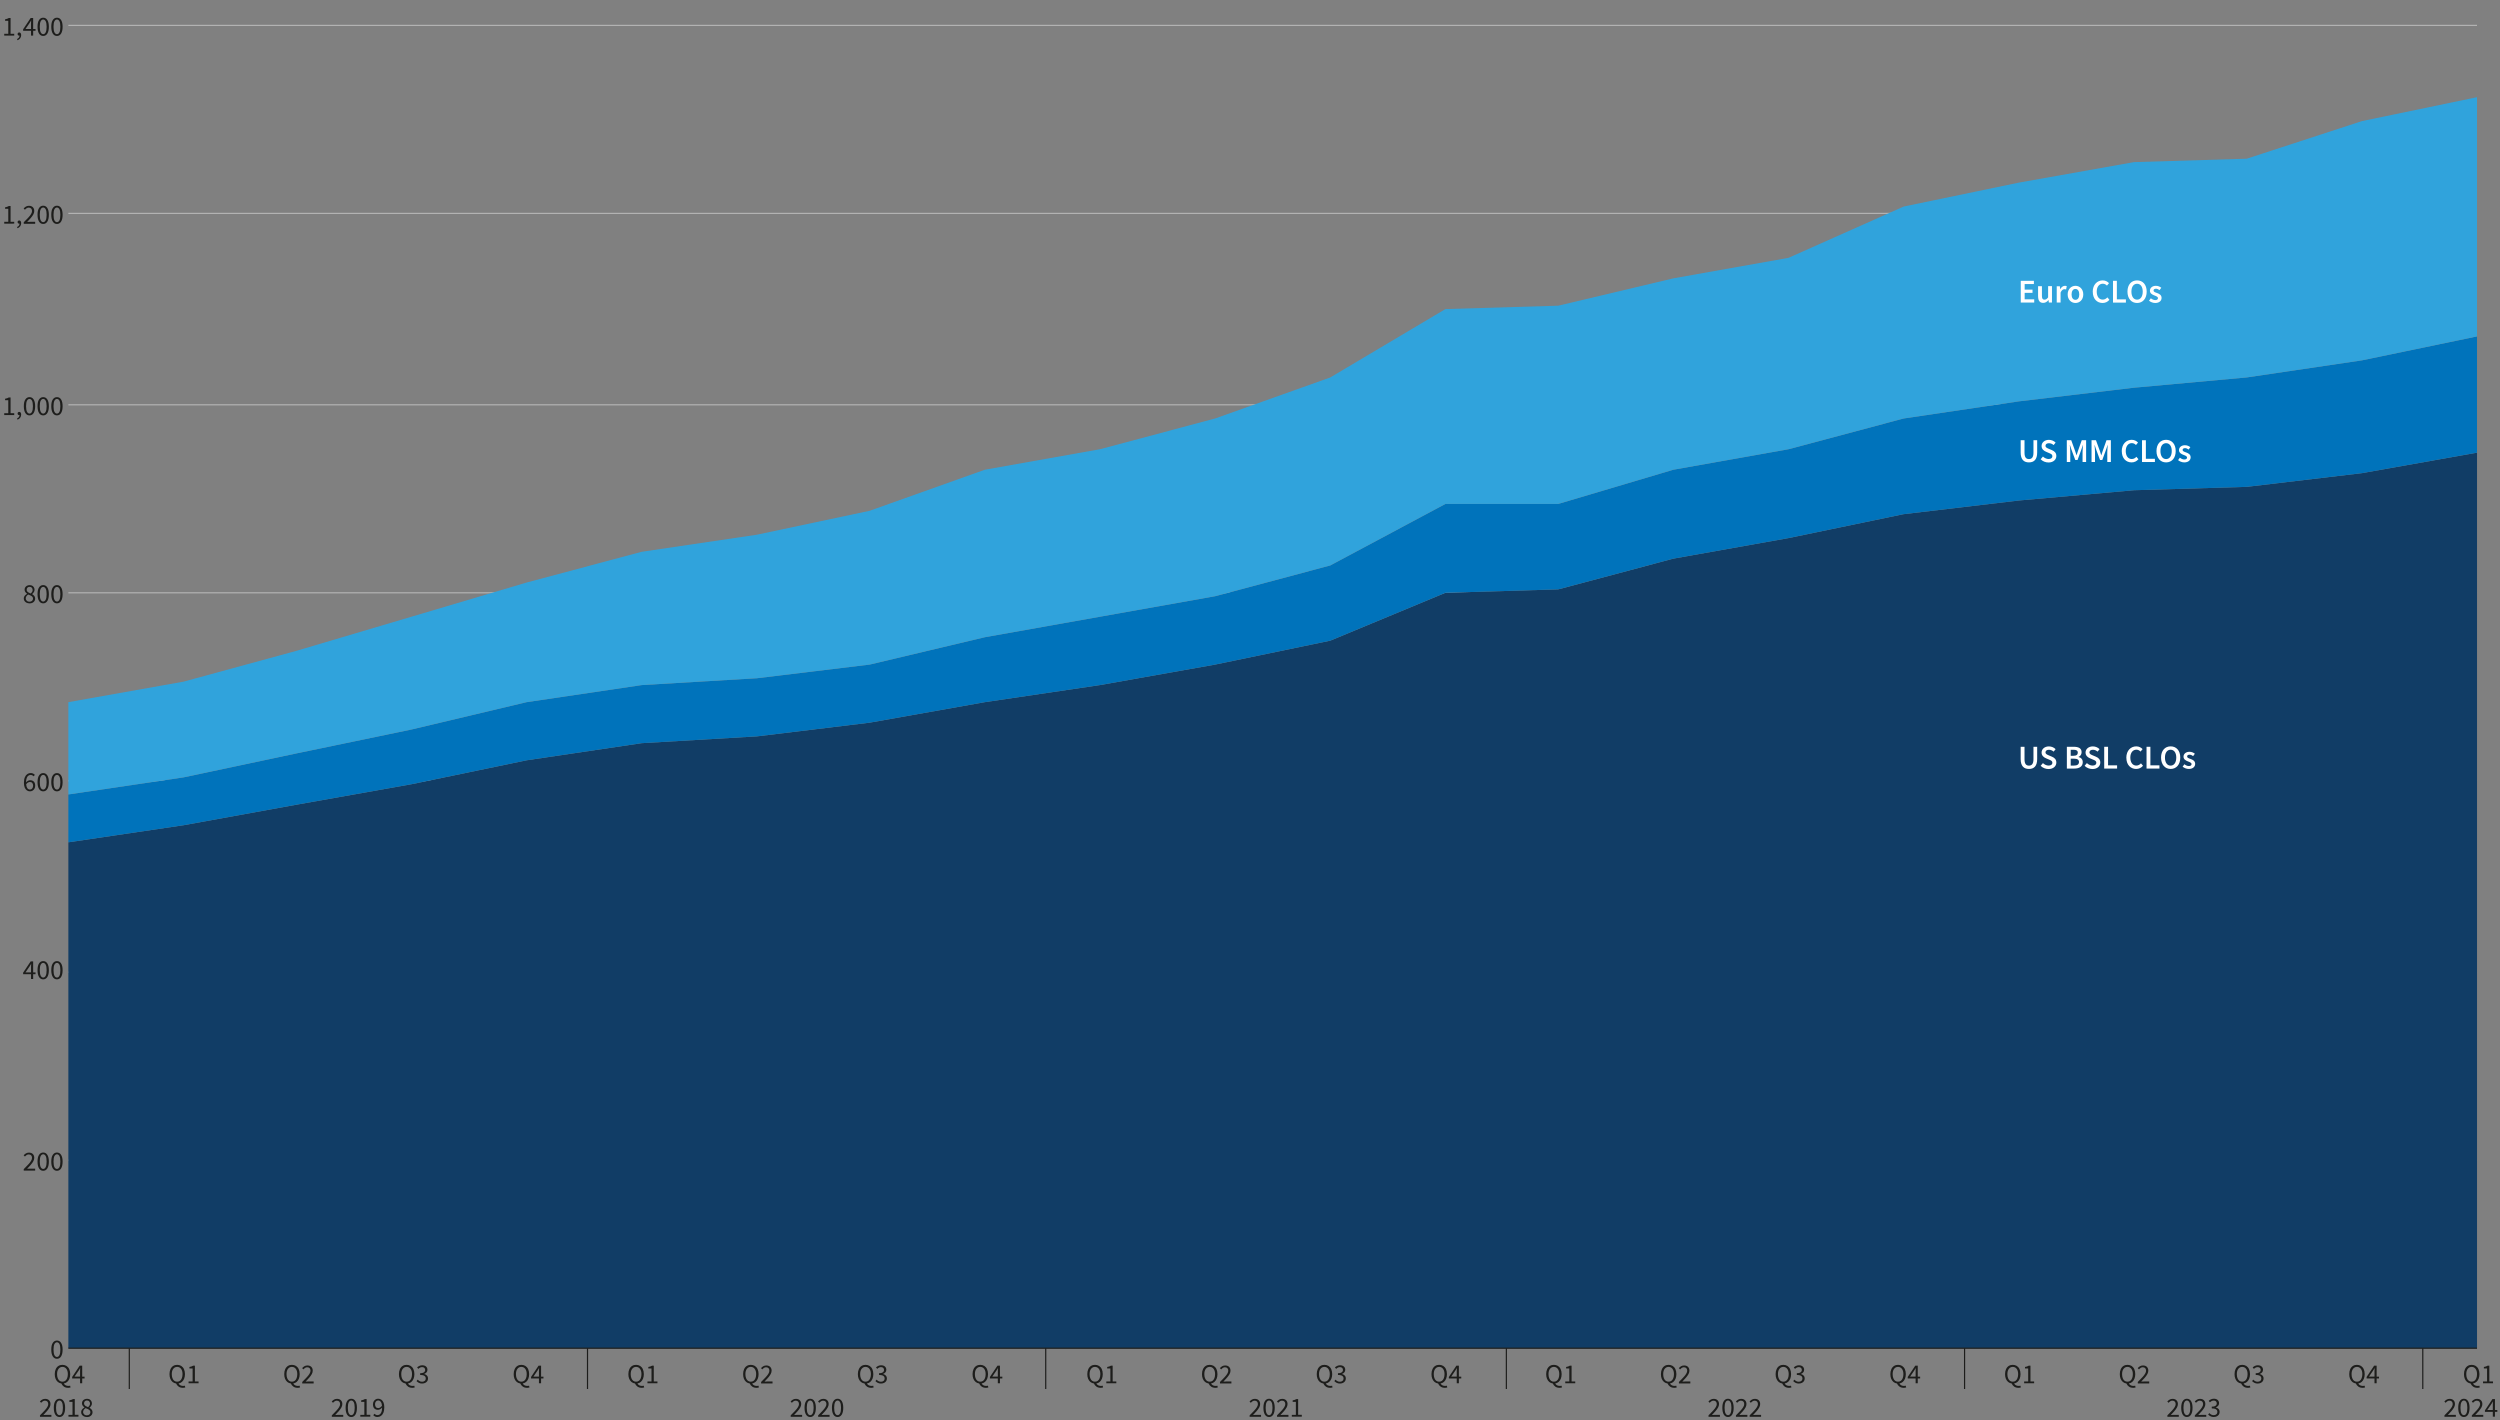 <?xml version="1.0" encoding="UTF-8"?>
<svg xmlns="http://www.w3.org/2000/svg" viewBox="0 0 525.52 298.56">
  <rect x="0" y="0" width="525.52" height="298.56" fill="#808080" stroke="none"/>
  <defs>
    <style>
      .cls-1 {
        fill: #30a3dc;
      }

      .cls-1, .cls-2, .cls-3, .cls-4, .cls-5 {
        stroke-width: 0px;
      }

      .cls-2 {
        fill: #113d66;
      }

      .cls-6 {
        stroke: #b2b2b2;
      }

      .cls-6, .cls-7 {
        fill: none;
        stroke-linejoin: round;
        stroke-width: .25px;
      }

      .cls-3 {
        fill: #0073bb;
      }

      .cls-4 {
        fill: #1d1d1b;
      }

      .cls-7 {
        stroke: #1d1d1b;
      }

      .cls-5 {
        fill: #fff;
      }
    </style>
  </defs>
  <g id="JS">
    <path class="cls-6" d="M14.37,5.34h506.32M14.37,44.86h506.32M14.37,85.09h506.32M14.37,124.61h506.32M14.37,164.13h506.32M14.37,204.36h506.32M14.37,243.88h506.32"/>
    <polygon class="cls-2" points="14.37 177.06 38.58 173.47 62.28 169.16 86.49 164.85 110.7 159.82 134.9 156.22 159.11 154.79 182.81 151.91 207.02 147.6 231.22 144.01 255.43 139.7 279.64 134.67 303.84 124.61 327.55 123.89 351.75 117.43 375.96 113.11 400.16 108.08 424.37 105.21 448.58 103.05 472.28 102.34 496.49 99.46 520.69 95.15 520.69 283.4 496.49 283.4 472.28 283.4 448.58 283.4 424.37 283.4 400.16 283.4 375.96 283.4 351.75 283.4 327.55 283.4 303.84 283.4 279.64 283.4 255.43 283.4 231.22 283.4 207.02 283.4 182.81 283.4 159.11 283.4 134.9 283.4 110.7 283.4 86.49 283.4 62.28 283.4 38.58 283.4 14.37 283.4 14.37 177.06"/>
    <polygon class="cls-3" points="14.37 167 38.58 163.41 62.28 158.38 86.49 153.35 110.7 147.6 134.9 144.01 159.11 142.57 182.81 139.7 207.02 133.95 231.22 129.64 255.43 125.33 279.64 118.86 303.84 105.93 327.55 105.93 351.75 98.74 375.96 94.43 400.16 87.97 424.37 84.37 448.58 81.5 472.28 79.34 496.49 75.75 520.69 70.72 520.69 95.15 496.49 99.46 472.28 102.34 448.58 103.05 424.37 105.21 400.16 108.08 375.96 113.11 351.75 117.43 327.55 123.89 303.84 124.61 279.64 134.67 255.43 139.7 231.22 144.01 207.02 147.6 182.81 151.91 159.11 154.79 134.9 156.22 110.7 159.82 86.49 164.85 62.28 169.16 38.58 173.47 14.37 177.06 14.37 167"/>
    <polygon class="cls-1" points="14.37 147.6 38.58 143.29 62.28 136.82 86.49 129.64 110.7 122.45 134.9 115.99 159.11 112.4 182.81 107.37 207.02 98.74 231.22 94.43 255.43 87.97 279.64 79.34 303.84 64.97 327.55 64.26 351.75 58.51 375.96 54.2 400.16 43.42 424.37 38.39 448.58 34.08 472.28 33.36 496.49 25.46 520.69 20.43 520.69 70.72 496.49 75.75 472.28 79.34 448.58 81.5 424.37 84.37 400.16 87.97 375.96 94.43 351.75 98.74 327.55 105.93 303.84 105.93 279.64 118.86 255.43 125.33 231.22 129.64 207.02 133.95 182.81 139.7 159.11 142.57 134.9 144.01 110.7 147.6 86.49 153.35 62.28 158.38 38.58 163.41 14.37 167 14.37 147.6"/>
    <path class="cls-7" d="M509.29,283.4v8.58M412.97,283.4v8.58M316.65,283.4v8.58M219.82,283.4v8.58M123.5,283.4v8.58M27.18,283.4v8.58"/>
    <path class="cls-4" d="M11.97,285.63c-.37,0-.66-.17-.87-.5-.21-.33-.32-.81-.32-1.43s.1-1.1.32-1.42c.21-.32.5-.49.87-.49s.66.16.87.49c.21.33.32.8.32,1.42s-.11,1.09-.32,1.43c-.21.33-.5.5-.87.5ZM11.97,285.24c.22,0,.39-.12.52-.37.13-.25.2-.64.2-1.18s-.07-.93-.2-1.17c-.13-.24-.31-.36-.52-.36s-.39.12-.52.36c-.13.24-.2.63-.2,1.17s.07.93.2,1.18c.13.25.31.37.52.37Z"/>
    <g>
      <path class="cls-4" d="M4.99,246.04v-.28c.37-.37.69-.7.95-.98.26-.28.46-.53.59-.76.14-.23.2-.44.2-.63,0-.21-.06-.39-.17-.52-.12-.13-.29-.2-.53-.2-.15,0-.3.04-.43.13s-.25.19-.36.32l-.27-.27c.15-.17.32-.31.5-.41s.38-.15.62-.15c.34,0,.61.1.81.3.2.2.3.46.3.79,0,.23-.06.47-.19.71-.13.24-.31.49-.53.75s-.49.54-.78.85c.1,0,.2-.02.31-.02s.21-.01.31-.01h1.07v.41h-2.39Z"/>
      <path class="cls-4" d="M9.08,246.11c-.37,0-.66-.17-.87-.5-.21-.33-.32-.81-.32-1.43s.1-1.1.32-1.42c.21-.32.5-.49.87-.49s.66.16.87.49c.21.33.32.8.32,1.42s-.11,1.09-.32,1.43c-.21.33-.5.5-.87.5ZM9.08,245.72c.22,0,.39-.12.52-.37.13-.25.2-.64.2-1.18s-.07-.93-.2-1.17c-.13-.24-.31-.36-.52-.36s-.39.12-.52.36c-.13.24-.2.63-.2,1.17s.07.93.2,1.18c.13.25.31.37.52.37Z"/>
      <path class="cls-4" d="M11.97,246.11c-.37,0-.66-.17-.87-.5-.21-.33-.32-.81-.32-1.43s.1-1.1.32-1.42c.21-.32.5-.49.87-.49s.66.16.87.49c.21.33.32.8.32,1.42s-.11,1.09-.32,1.43c-.21.33-.5.5-.87.5ZM11.97,245.72c.22,0,.39-.12.52-.37.13-.25.2-.64.2-1.18s-.07-.93-.2-1.17c-.13-.24-.31-.36-.52-.36s-.39.12-.52.36c-.13.24-.2.63-.2,1.17s.07.93.2,1.18c.13.25.31.37.52.37Z"/>
    </g>
    <g>
      <path class="cls-4" d="M6.52,205.8v-1.02h-1.66v-.31l1.58-2.37h.53v2.3h.5v.38h-.5v1.02h-.45ZM5.36,204.4h1.16v-1.07c0-.1,0-.22.01-.36,0-.14.01-.26.02-.35h-.02c-.05.09-.09.18-.15.26s-.1.17-.16.26l-.86,1.26Z"/>
      <path class="cls-4" d="M9.08,205.87c-.37,0-.66-.17-.87-.5-.21-.33-.32-.81-.32-1.43s.1-1.1.32-1.42c.21-.32.5-.49.87-.49s.66.16.87.49c.21.33.32.8.32,1.42s-.11,1.09-.32,1.43c-.21.33-.5.5-.87.5ZM9.08,205.49c.22,0,.39-.12.52-.37.13-.25.2-.64.2-1.18s-.07-.93-.2-1.17c-.13-.24-.31-.36-.52-.36s-.39.12-.52.36c-.13.24-.2.63-.2,1.17s.07.93.2,1.18c.13.25.31.37.52.37Z"/>
      <path class="cls-4" d="M11.97,205.87c-.37,0-.66-.17-.87-.5-.21-.33-.32-.81-.32-1.43s.1-1.1.32-1.42c.21-.32.5-.49.87-.49s.66.16.87.49c.21.33.32.8.32,1.42s-.11,1.09-.32,1.43c-.21.33-.5.5-.87.5ZM11.97,205.49c.22,0,.39-.12.52-.37.13-.25.2-.64.2-1.18s-.07-.93-.2-1.17c-.13-.24-.31-.36-.52-.36s-.39.12-.52.36c-.13.24-.2.63-.2,1.17s.07.93.2,1.18c.13.25.31.37.52.37Z"/>
    </g>
    <g>
      <path class="cls-4" d="M6.31,166.35c-.24,0-.46-.07-.65-.2-.19-.13-.35-.33-.46-.59-.11-.27-.17-.59-.17-.99,0-.5.07-.89.2-1.2.13-.3.31-.52.52-.66.21-.14.44-.21.69-.21.2,0,.37.04.52.11.15.08.27.17.37.28l-.27.3c-.07-.09-.16-.16-.27-.21-.11-.05-.22-.08-.34-.08-.17,0-.33.05-.48.15s-.26.26-.35.49c-.09.23-.14.54-.15.93.12-.14.25-.26.41-.34.15-.08.31-.12.46-.12.32,0,.58.1.77.29s.29.48.29.86c0,.24-.05.44-.15.62-.1.18-.23.32-.4.42-.16.1-.35.15-.55.15ZM6.27,164.38c-.12,0-.25.04-.39.12s-.27.2-.38.37c.03.36.12.63.25.82s.32.28.56.28c.18,0,.33-.07.46-.22.12-.15.19-.35.19-.59s-.06-.43-.17-.57c-.11-.14-.29-.21-.51-.21Z"/>
      <path class="cls-4" d="M9.08,166.35c-.37,0-.66-.17-.87-.5-.21-.33-.32-.81-.32-1.43s.1-1.1.32-1.42c.21-.32.5-.49.87-.49s.66.16.87.49c.21.33.32.8.32,1.42s-.11,1.09-.32,1.43c-.21.33-.5.5-.87.5ZM9.08,165.97c.22,0,.39-.12.52-.37.13-.25.2-.64.2-1.18s-.07-.93-.2-1.17c-.13-.24-.31-.36-.52-.36s-.39.12-.52.36c-.13.24-.2.63-.2,1.17s.07.93.2,1.18c.13.25.31.37.52.37Z"/>
      <path class="cls-4" d="M11.97,166.35c-.37,0-.66-.17-.87-.5-.21-.33-.32-.81-.32-1.43s.1-1.1.32-1.42c.21-.32.5-.49.87-.49s.66.16.87.49c.21.33.32.8.32,1.42s-.11,1.09-.32,1.43c-.21.33-.5.5-.87.5ZM11.97,165.97c.22,0,.39-.12.52-.37.13-.25.2-.64.2-1.18s-.07-.93-.2-1.17c-.13-.24-.31-.36-.52-.36s-.39.12-.52.36c-.13.24-.2.63-.2,1.17s.07.93.2,1.18c.13.25.31.37.52.37Z"/>
    </g>
    <g>
      <path class="cls-4" d="M6.21,126.83c-.23,0-.44-.04-.62-.13-.18-.09-.33-.21-.43-.36-.11-.15-.16-.33-.16-.52,0-.16.03-.31.1-.43.07-.12.15-.24.26-.33.11-.09.22-.17.33-.24v-.02c-.14-.1-.25-.21-.36-.35-.1-.14-.16-.3-.16-.5s.05-.36.14-.5c.09-.14.22-.25.38-.33.16-.08.34-.12.53-.12.32,0,.58.09.76.28s.28.42.28.71c0,.13-.03.25-.08.36-.05.11-.12.22-.2.31-.08.09-.15.17-.23.22v.02c.11.06.22.13.31.22s.18.19.24.3c.06.12.09.26.09.43,0,.18-.05.35-.15.5-.1.15-.24.27-.42.36-.18.09-.39.13-.63.13ZM6.22,126.48c.22,0,.39-.06.52-.18.13-.12.2-.28.2-.47,0-.16-.05-.29-.14-.39s-.22-.19-.37-.26c-.15-.07-.32-.15-.5-.21-.15.1-.27.21-.37.35-.1.14-.15.29-.15.46,0,.21.08.37.23.51s.34.2.57.2ZM6.47,124.75c.12-.11.22-.23.29-.35s.1-.25.1-.39c0-.18-.06-.34-.17-.46-.11-.13-.27-.19-.48-.19-.17,0-.31.05-.43.16-.11.11-.17.25-.17.44,0,.15.04.27.12.37.08.1.18.18.32.25s.27.13.42.19Z"/>
      <path class="cls-4" d="M9.08,126.83c-.37,0-.66-.17-.87-.5-.21-.33-.32-.81-.32-1.43s.1-1.1.32-1.42c.21-.32.5-.49.87-.49s.66.16.87.49c.21.33.32.8.32,1.42s-.11,1.09-.32,1.43c-.21.33-.5.5-.87.5ZM9.08,126.45c.22,0,.39-.12.52-.37.13-.25.2-.64.2-1.18s-.07-.93-.2-1.17c-.13-.24-.31-.36-.52-.36s-.39.12-.52.36c-.13.24-.2.63-.2,1.17s.07.93.2,1.18c.13.25.31.37.52.37Z"/>
      <path class="cls-4" d="M11.97,126.83c-.37,0-.66-.17-.87-.5-.21-.33-.32-.81-.32-1.43s.1-1.1.32-1.42c.21-.32.5-.49.87-.49s.66.16.87.49c.21.33.32.8.32,1.42s-.11,1.09-.32,1.43c-.21.33-.5.5-.87.5ZM11.97,126.45c.22,0,.39-.12.52-.37.13-.25.2-.64.2-1.18s-.07-.93-.2-1.17c-.13-.24-.31-.36-.52-.36s-.39.12-.52.36c-.13.24-.2.63-.2,1.17s.07.93.2,1.18c.13.25.31.37.52.37Z"/>
    </g>
    <g>
      <path class="cls-4" d="M.89,87.25v-.39h.85v-2.73h-.67v-.31c.17-.03.32-.07.44-.11.13-.04.24-.1.34-.16h.37v3.31h.77v.39H.89Z"/>
      <path class="cls-4" d="M3.7,88.24l-.12-.28c.17-.07.3-.17.39-.29.09-.12.14-.26.13-.42,0,0-.02,0-.03,0h-.03c-.09,0-.17-.03-.24-.08-.07-.06-.1-.14-.1-.25s.03-.19.1-.25c.07-.06.15-.09.25-.09.12,0,.22.05.29.15.07.1.11.24.11.41,0,.25-.07.46-.2.65s-.32.33-.56.43Z"/>
      <path class="cls-4" d="M6.2,87.32c-.37,0-.66-.17-.87-.5-.21-.33-.32-.81-.32-1.43s.1-1.1.32-1.42c.21-.32.5-.49.87-.49s.66.16.87.49c.21.33.32.8.32,1.42s-.11,1.09-.32,1.43c-.21.33-.5.5-.87.5ZM6.2,86.94c.22,0,.39-.12.52-.37.13-.25.2-.64.2-1.18s-.07-.93-.2-1.17c-.13-.24-.31-.36-.52-.36s-.39.12-.52.36c-.13.24-.2.63-.2,1.17s.07.93.2,1.18c.13.25.31.37.52.37Z"/>
      <path class="cls-4" d="M9.08,87.32c-.37,0-.66-.17-.87-.5-.21-.33-.32-.81-.32-1.43s.1-1.1.32-1.42c.21-.32.5-.49.87-.49s.66.16.87.49c.21.33.32.8.32,1.42s-.11,1.09-.32,1.43c-.21.33-.5.5-.87.5ZM9.08,86.94c.22,0,.39-.12.52-.37.13-.25.2-.64.2-1.18s-.07-.93-.2-1.17c-.13-.24-.31-.36-.52-.36s-.39.12-.52.36c-.13.24-.2.63-.2,1.17s.07.93.2,1.18c.13.25.31.37.52.37Z"/>
      <path class="cls-4" d="M11.97,87.32c-.37,0-.66-.17-.87-.5-.21-.33-.32-.81-.32-1.43s.1-1.1.32-1.42c.21-.32.5-.49.87-.49s.66.16.87.49c.21.33.32.8.32,1.42s-.11,1.09-.32,1.43c-.21.33-.5.5-.87.5ZM11.97,86.94c.22,0,.39-.12.52-.37.13-.25.2-.64.2-1.18s-.07-.93-.2-1.17c-.13-.24-.31-.36-.52-.36s-.39.12-.52.36c-.13.24-.2.63-.2,1.17s.07.93.2,1.18c.13.25.31.37.52.37Z"/>
    </g>
    <g>
      <path class="cls-4" d="M.89,47.01v-.39h.85v-2.73h-.67v-.31c.17-.03.32-.07.44-.11.13-.04.24-.1.34-.16h.37v3.31h.77v.39H.89Z"/>
      <path class="cls-4" d="M3.7,48l-.12-.28c.17-.07.3-.17.39-.29.09-.12.14-.26.13-.42,0,0-.02,0-.03,0h-.03c-.09,0-.17-.03-.24-.08-.07-.06-.1-.14-.1-.25s.03-.19.1-.25c.07-.06.15-.09.25-.09.12,0,.22.05.29.15.07.1.11.24.11.41,0,.25-.07.46-.2.65s-.32.33-.56.43Z"/>
      <path class="cls-4" d="M4.99,47.01v-.28c.37-.37.69-.7.95-.98.26-.28.46-.53.59-.76.14-.23.2-.44.2-.63,0-.21-.06-.39-.17-.52-.12-.13-.29-.2-.53-.2-.15,0-.3.04-.43.13s-.25.19-.36.32l-.27-.27c.15-.17.32-.31.5-.41s.38-.15.62-.15c.34,0,.61.1.81.3.2.2.3.46.3.79,0,.23-.06.47-.19.71-.13.24-.31.49-.53.75s-.49.54-.78.85c.1,0,.2-.02.31-.02s.21-.01.31-.01h1.07v.41h-2.39Z"/>
      <path class="cls-4" d="M9.08,47.08c-.37,0-.66-.17-.87-.5-.21-.33-.32-.81-.32-1.43s.1-1.1.32-1.42c.21-.32.5-.49.87-.49s.66.16.87.49c.21.33.32.8.32,1.42s-.11,1.09-.32,1.43c-.21.33-.5.5-.87.5ZM9.08,46.7c.22,0,.39-.12.52-.37.13-.25.2-.64.2-1.18s-.07-.93-.2-1.17c-.13-.24-.31-.36-.52-.36s-.39.12-.52.36c-.13.24-.2.63-.2,1.17s.07.93.2,1.18c.13.25.31.37.52.37Z"/>
      <path class="cls-4" d="M11.97,47.08c-.37,0-.66-.17-.87-.5-.21-.33-.32-.81-.32-1.43s.1-1.1.32-1.42c.21-.32.5-.49.87-.49s.66.16.87.49c.21.33.32.8.32,1.42s-.11,1.09-.32,1.43c-.21.33-.5.5-.87.5ZM11.97,46.7c.22,0,.39-.12.52-.37.13-.25.2-.64.2-1.18s-.07-.93-.2-1.17c-.13-.24-.31-.36-.52-.36s-.39.12-.52.36c-.13.24-.2.63-.2,1.17s.07.93.2,1.18c.13.25.31.37.52.37Z"/>
    </g>
    <g>
      <path class="cls-4" d="M.89,7.49v-.39h.85v-2.73h-.67v-.31c.17-.03.32-.07.44-.11.13-.04.24-.1.34-.16h.37v3.31h.77v.39H.89Z"/>
      <path class="cls-4" d="M3.7,8.48l-.12-.28c.17-.07.3-.17.39-.29.09-.12.14-.26.13-.42,0,0-.02,0-.03,0h-.03c-.09,0-.17-.03-.24-.08-.07-.06-.1-.14-.1-.25s.03-.19.1-.25c.07-.06.15-.09.25-.09.12,0,.22.05.29.15.07.1.11.24.11.41,0,.25-.07.46-.2.65s-.32.33-.56.43Z"/>
      <path class="cls-4" d="M6.52,7.49v-1.02h-1.66v-.31l1.58-2.37h.53v2.3h.5v.38h-.5v1.02h-.45ZM5.36,6.09h1.16v-1.07c0-.1,0-.22.01-.36,0-.14.01-.26.02-.35h-.02c-.05.09-.09.18-.15.26s-.1.17-.16.26l-.86,1.26Z"/>
      <path class="cls-4" d="M9.08,7.56c-.37,0-.66-.17-.87-.5-.21-.33-.32-.81-.32-1.43s.1-1.1.32-1.42c.21-.32.5-.49.87-.49s.66.16.87.49c.21.33.32.8.32,1.42s-.11,1.09-.32,1.43c-.21.33-.5.5-.87.5ZM9.08,7.18c.22,0,.39-.12.52-.37.13-.25.2-.64.2-1.18s-.07-.93-.2-1.17c-.13-.24-.31-.36-.52-.36s-.39.12-.52.36c-.13.24-.2.63-.2,1.17s.07.93.2,1.18c.13.25.31.37.52.37Z"/>
      <path class="cls-4" d="M11.97,7.56c-.37,0-.66-.17-.87-.5-.21-.33-.32-.81-.32-1.43s.1-1.1.32-1.42c.21-.32.5-.49.87-.49s.66.16.87.49c.21.33.32.8.32,1.42s-.11,1.09-.32,1.43c-.21.33-.5.5-.87.5ZM11.97,7.18c.22,0,.39-.12.52-.37.13-.25.2-.64.2-1.18s-.07-.93-.2-1.17c-.13-.24-.31-.36-.52-.36s-.39.12-.52.36c-.13.24-.2.63-.2,1.17s.07.93.2,1.18c.13.25.31.37.52.37Z"/>
    </g>
    <line class="cls-7" x1="14.37" y1="283.4" x2="520.69" y2="283.4"/>
  </g>
  <g id="guides">
    <g>
      <path class="cls-4" d="M14.3,291.73c-.35,0-.65-.09-.88-.26-.24-.17-.41-.39-.52-.65-.27-.04-.52-.14-.73-.31-.21-.17-.37-.4-.49-.68s-.17-.61-.17-.98c0-.41.07-.75.21-1.05s.33-.52.57-.67c.25-.16.53-.23.84-.23s.6.08.85.23c.24.16.44.38.57.67s.21.64.21,1.05c0,.36-.06.68-.17.96s-.27.5-.47.68c-.2.17-.44.28-.71.33.09.17.22.29.38.38.16.08.35.13.55.13.08,0,.16,0,.23-.01.07,0,.12-.02.17-.04l.09.37c-.06.02-.14.04-.23.06-.1.02-.2.03-.31.03ZM13.14,290.44c.23,0,.43-.06.59-.19.17-.13.3-.31.39-.55.09-.24.14-.52.14-.84,0-.47-.1-.84-.31-1.12-.2-.27-.48-.41-.82-.41s-.61.14-.82.41c-.21.27-.31.65-.31,1.12,0,.33.05.61.14.84.09.24.22.42.39.55.17.13.37.19.59.19Z"/>
      <path class="cls-4" d="M16.83,290.78v-1.02h-1.66v-.31l1.58-2.37h.53v2.3h.5v.38h-.5v1.02h-.45ZM15.67,289.37h1.16v-1.07c0-.1,0-.22.01-.36,0-.14.01-.26.02-.35h-.02c-.05.09-.09.18-.15.26s-.1.17-.16.26l-.86,1.26Z"/>
    </g>
    <g>
      <path class="cls-4" d="M38.42,291.73c-.35,0-.65-.09-.88-.26-.24-.17-.41-.39-.52-.65-.27-.04-.52-.14-.73-.31-.21-.17-.37-.4-.49-.68s-.17-.61-.17-.98c0-.41.07-.75.21-1.05s.33-.52.57-.67c.25-.16.53-.23.84-.23s.6.08.85.23c.24.16.44.38.57.67s.21.64.21,1.05c0,.36-.06.68-.17.96s-.27.5-.47.68c-.2.17-.44.28-.71.33.09.17.22.29.38.38.16.08.35.13.55.13.08,0,.16,0,.23-.01.07,0,.12-.02.17-.04l.09.37c-.06.02-.14.04-.23.06-.1.02-.2.03-.31.03ZM37.25,290.44c.23,0,.43-.06.59-.19.17-.13.3-.31.39-.55.09-.24.14-.52.14-.84,0-.47-.1-.84-.31-1.12-.2-.27-.48-.41-.82-.41s-.61.14-.82.41c-.21.27-.31.65-.31,1.12,0,.33.05.61.14.84.09.24.22.42.39.55.17.13.37.19.59.19Z"/>
      <path class="cls-4" d="M39.64,290.78v-.39h.85v-2.73h-.67v-.31c.17-.03.32-.07.44-.11.13-.04.24-.1.34-.16h.37v3.31h.77v.39h-2.09Z"/>
    </g>
    <g>
      <path class="cls-4" d="M62.54,291.73c-.35,0-.65-.09-.88-.26-.24-.17-.41-.39-.52-.65-.27-.04-.52-.14-.73-.31-.21-.17-.37-.4-.49-.68s-.17-.61-.17-.98c0-.41.07-.75.21-1.05s.33-.52.57-.67c.25-.16.53-.23.84-.23s.6.08.85.23c.24.16.44.38.57.67s.21.64.21,1.05c0,.36-.06.68-.17.96s-.27.5-.47.68c-.2.17-.44.28-.71.33.09.17.22.29.38.38.16.08.35.13.55.13.08,0,.16,0,.23-.01.07,0,.12-.02.17-.04l.09.37c-.06.02-.14.04-.23.06-.1.02-.2.03-.31.03ZM61.37,290.44c.23,0,.43-.06.59-.19.17-.13.3-.31.39-.55.09-.24.14-.52.14-.84,0-.47-.1-.84-.31-1.12-.2-.27-.48-.41-.82-.41s-.61.14-.82.41c-.21.27-.31.65-.31,1.12,0,.33.05.61.14.84.09.24.22.42.39.55.17.13.37.19.59.19Z"/>
      <path class="cls-4" d="M63.53,290.78v-.28c.37-.37.69-.7.95-.98.26-.28.46-.53.59-.76.14-.23.2-.44.2-.63,0-.21-.06-.39-.17-.52-.12-.13-.29-.2-.53-.2-.15,0-.3.04-.43.13s-.25.19-.36.32l-.27-.27c.15-.17.32-.31.5-.41s.38-.15.62-.15c.34,0,.61.1.81.3.2.2.3.46.3.79,0,.23-.06.47-.19.71-.13.24-.31.49-.53.75s-.49.54-.78.85c.1,0,.2-.02.31-.02s.21-.01.31-.01h1.07v.41h-2.39Z"/>
    </g>
    <g>
      <path class="cls-4" d="M86.65,291.73c-.35,0-.65-.09-.88-.26-.24-.17-.41-.39-.52-.65-.27-.04-.52-.14-.73-.31-.21-.17-.37-.4-.49-.68s-.17-.61-.17-.98c0-.41.07-.75.21-1.05s.33-.52.57-.67c.25-.16.53-.23.84-.23s.6.08.85.23c.24.16.44.38.57.67s.21.64.21,1.05c0,.36-.06.68-.17.96s-.27.5-.47.68c-.2.17-.44.28-.71.33.09.17.22.29.38.38.16.08.35.13.55.13.08,0,.16,0,.23-.01.07,0,.12-.02.17-.04l.09.37c-.06.02-.14.04-.23.06-.1.02-.2.03-.31.03ZM85.49,290.44c.23,0,.43-.06.59-.19.17-.13.3-.31.39-.55.09-.24.14-.52.14-.84,0-.47-.1-.84-.31-1.12-.2-.27-.48-.41-.82-.41s-.61.14-.82.41c-.21.27-.31.65-.31,1.12,0,.33.05.61.14.84.09.24.22.42.39.55.17.13.37.19.59.19Z"/>
      <path class="cls-4" d="M88.78,290.84c-.29,0-.54-.05-.74-.16s-.36-.23-.48-.36l.24-.31c.11.12.24.22.39.31.15.09.33.13.55.13s.41-.06.55-.19c.14-.12.21-.29.21-.49,0-.15-.04-.28-.11-.39-.08-.11-.2-.2-.37-.26-.17-.06-.41-.09-.7-.09v-.37c.26,0,.47-.03.62-.09.15-.06.26-.14.33-.25.07-.1.1-.22.1-.35,0-.18-.06-.32-.17-.43-.11-.1-.27-.16-.47-.16-.15,0-.3.04-.43.1-.13.07-.25.16-.36.27l-.26-.3c.14-.14.3-.25.48-.33s.37-.13.59-.13c.32,0,.59.08.79.25s.31.4.31.69c0,.22-.06.41-.19.55-.12.14-.29.25-.49.33v.02c.22.05.41.16.57.32.15.16.23.37.23.62,0,.22-.05.4-.16.56-.11.16-.25.28-.44.37s-.39.13-.62.13Z"/>
    </g>
    <g>
      <path class="cls-4" d="M110.77,291.73c-.35,0-.65-.09-.88-.26-.24-.17-.41-.39-.52-.65-.27-.04-.52-.14-.73-.31-.21-.17-.37-.4-.49-.68s-.17-.61-.17-.98c0-.41.07-.75.21-1.05s.33-.52.57-.67c.25-.16.53-.23.84-.23s.6.08.85.23c.24.16.44.38.57.67s.21.64.21,1.05c0,.36-.06.68-.17.96s-.27.5-.47.68c-.2.17-.44.28-.71.33.09.17.22.29.38.38.16.08.35.13.55.13.08,0,.16,0,.23-.01.07,0,.12-.02.17-.04l.09.37c-.06.02-.14.04-.23.06-.1.02-.2.03-.31.03ZM109.6,290.44c.23,0,.43-.06.59-.19.17-.13.3-.31.39-.55.09-.24.14-.52.14-.84,0-.47-.1-.84-.31-1.12-.2-.27-.48-.41-.82-.41s-.61.14-.82.41c-.21.27-.31.65-.31,1.12,0,.33.05.61.14.84.09.24.22.42.39.55.17.13.37.19.59.19Z"/>
      <path class="cls-4" d="M113.29,290.78v-1.02h-1.66v-.31l1.58-2.37h.53v2.3h.5v.38h-.5v1.02h-.45ZM112.13,289.37h1.16v-1.07c0-.1,0-.22.01-.36,0-.14.01-.26.02-.35h-.02c-.05.09-.09.18-.15.26s-.1.17-.16.26l-.86,1.26Z"/>
    </g>
    <g>
      <path class="cls-4" d="M134.88,291.73c-.35,0-.65-.09-.88-.26-.24-.17-.41-.39-.52-.65-.27-.04-.52-.14-.73-.31-.21-.17-.37-.4-.49-.68s-.17-.61-.17-.98c0-.41.07-.75.21-1.05s.33-.52.57-.67c.25-.16.53-.23.84-.23s.6.08.85.23c.24.16.44.38.57.67s.21.64.21,1.05c0,.36-.06.68-.17.96s-.27.5-.47.68c-.2.17-.44.28-.71.33.09.17.22.29.38.38.16.08.35.13.55.13.08,0,.16,0,.23-.01.07,0,.12-.02.17-.04l.09.37c-.06.02-.14.04-.23.06-.1.02-.2.03-.31.03ZM133.72,290.44c.23,0,.43-.06.59-.19.17-.13.3-.31.39-.55.09-.24.14-.52.14-.84,0-.47-.1-.84-.31-1.12-.2-.27-.48-.41-.82-.41s-.61.14-.82.41c-.21.27-.31.65-.31,1.12,0,.33.05.61.14.84.09.24.22.42.39.55.17.13.37.19.59.19Z"/>
      <path class="cls-4" d="M136.1,290.78v-.39h.85v-2.73h-.67v-.31c.17-.03.32-.07.44-.11.13-.04.24-.1.34-.16h.37v3.31h.77v.39h-2.09Z"/>
    </g>
    <g>
      <path class="cls-4" d="M159,291.73c-.35,0-.65-.09-.88-.26-.24-.17-.41-.39-.52-.65-.27-.04-.52-.14-.73-.31-.21-.17-.37-.4-.49-.68s-.17-.61-.17-.98c0-.41.07-.75.21-1.05s.33-.52.57-.67c.25-.16.53-.23.84-.23s.6.08.85.23c.24.16.44.38.57.67s.21.64.21,1.05c0,.36-.06.68-.17.96s-.27.5-.47.68c-.2.17-.44.28-.71.33.09.17.22.29.38.38.16.08.35.13.55.13.08,0,.16,0,.23-.01.07,0,.12-.02.17-.04l.09.37c-.06.02-.14.04-.23.06-.1.02-.2.03-.31.03ZM157.83,290.44c.23,0,.43-.06.59-.19.17-.13.3-.31.39-.55.09-.24.14-.52.14-.84,0-.47-.1-.84-.31-1.12-.2-.27-.48-.41-.82-.41s-.61.14-.82.41c-.21.27-.31.65-.31,1.12,0,.33.05.61.14.84.09.24.22.42.39.55.17.13.37.19.59.19Z"/>
      <path class="cls-4" d="M159.99,290.78v-.28c.37-.37.69-.7.95-.98.26-.28.46-.53.59-.76.14-.23.2-.44.2-.63,0-.21-.06-.39-.17-.52-.12-.13-.29-.2-.53-.2-.15,0-.3.04-.43.13s-.25.19-.36.32l-.27-.27c.15-.17.32-.31.5-.41s.38-.15.62-.15c.34,0,.61.1.81.3.2.2.3.46.3.79,0,.23-.06.47-.19.71-.13.24-.31.49-.53.75s-.49.54-.78.85c.1,0,.2-.02.31-.02s.21-.01.31-.01h1.07v.41h-2.39Z"/>
    </g>
    <g>
      <path class="cls-4" d="M183.12,291.73c-.35,0-.65-.09-.88-.26-.24-.17-.41-.39-.52-.65-.27-.04-.52-.14-.73-.31-.21-.17-.37-.4-.49-.68s-.17-.61-.17-.98c0-.41.07-.75.21-1.05s.33-.52.57-.67c.25-.16.53-.23.84-.23s.6.08.85.23c.24.16.44.38.57.67s.21.64.21,1.05c0,.36-.06.68-.17.96s-.27.5-.47.68c-.2.17-.44.28-.71.33.09.17.22.29.38.38.16.08.35.13.55.13.08,0,.16,0,.23-.01.07,0,.12-.02.17-.04l.09.37c-.06.02-.14.04-.23.06-.1.02-.2.03-.31.03ZM181.95,290.44c.23,0,.43-.06.59-.19.17-.13.3-.31.39-.55.09-.24.14-.52.14-.84,0-.47-.1-.84-.31-1.12-.2-.27-.48-.41-.82-.41s-.61.14-.82.41c-.21.27-.31.65-.31,1.12,0,.33.05.61.14.84.09.24.22.42.39.55.17.13.37.19.59.19Z"/>
      <path class="cls-4" d="M185.24,290.84c-.29,0-.54-.05-.74-.16s-.36-.23-.48-.36l.24-.31c.11.12.24.22.39.31.15.09.33.13.55.13s.41-.06.55-.19c.14-.12.21-.29.21-.49,0-.15-.04-.28-.11-.39-.08-.11-.2-.2-.37-.26-.17-.06-.41-.09-.7-.09v-.37c.26,0,.47-.03.62-.09.15-.06.26-.14.33-.25.07-.1.1-.22.1-.35,0-.18-.06-.32-.17-.43-.11-.1-.27-.16-.47-.16-.15,0-.3.04-.43.1-.13.07-.25.16-.36.27l-.26-.3c.14-.14.3-.25.48-.33s.37-.13.59-.13c.32,0,.59.08.79.25s.31.4.31.69c0,.22-.06.41-.19.55-.12.14-.29.25-.49.33v.02c.22.05.41.16.57.32.15.16.23.37.23.62,0,.22-.05.4-.16.56-.11.16-.25.28-.44.37s-.39.13-.62.13Z"/>
    </g>
    <g>
      <path class="cls-4" d="M207.23,291.73c-.35,0-.65-.09-.88-.26-.24-.17-.41-.39-.52-.65-.27-.04-.52-.14-.73-.31-.21-.17-.37-.4-.49-.68s-.17-.61-.17-.98c0-.41.07-.75.21-1.05s.33-.52.57-.67c.25-.16.53-.23.84-.23s.6.08.85.23c.24.16.44.38.57.67s.21.64.21,1.05c0,.36-.06.68-.17.96s-.27.5-.47.68c-.2.17-.44.28-.71.33.09.17.22.29.38.38.16.08.35.13.55.13.08,0,.16,0,.23-.01.07,0,.12-.02.17-.04l.09.37c-.06.02-.14.04-.23.06-.1.02-.2.03-.31.03ZM206.07,290.44c.23,0,.43-.06.59-.19.17-.13.3-.31.39-.55.09-.24.14-.52.14-.84,0-.47-.1-.84-.31-1.12-.2-.27-.48-.41-.82-.41s-.61.14-.82.41c-.21.27-.31.65-.31,1.12,0,.33.05.61.14.84.09.24.22.42.39.55.17.13.37.19.59.19Z"/>
      <path class="cls-4" d="M209.75,290.78v-1.02h-1.66v-.31l1.58-2.37h.53v2.3h.5v.38h-.5v1.02h-.45ZM208.59,289.37h1.16v-1.07c0-.1,0-.22.01-.36,0-.14.01-.26.02-.35h-.02c-.05.09-.09.18-.15.26s-.1.17-.16.26l-.86,1.26Z"/>
    </g>
    <g>
      <path class="cls-4" d="M231.35,291.73c-.35,0-.65-.09-.88-.26-.24-.17-.41-.39-.52-.65-.27-.04-.52-.14-.73-.31-.21-.17-.37-.4-.49-.68s-.17-.61-.17-.98c0-.41.07-.75.21-1.05s.33-.52.57-.67c.25-.16.53-.23.84-.23s.6.08.85.23c.24.16.44.38.57.67s.21.64.21,1.05c0,.36-.06.68-.17.96s-.27.5-.47.68c-.2.17-.44.28-.71.33.09.17.22.29.38.38.16.08.35.13.55.13.08,0,.16,0,.23-.01.07,0,.12-.02.17-.04l.09.37c-.06.02-.14.04-.23.06-.1.02-.2.03-.31.03ZM230.18,290.44c.23,0,.43-.06.59-.19.17-.13.3-.31.39-.55.09-.24.14-.52.14-.84,0-.47-.1-.84-.31-1.12-.2-.27-.48-.41-.82-.41s-.61.14-.82.41c-.21.27-.31.65-.31,1.12,0,.33.05.61.14.84.09.24.22.42.39.55.17.13.37.19.59.19Z"/>
      <path class="cls-4" d="M232.56,290.78v-.39h.85v-2.73h-.67v-.31c.17-.03.32-.07.44-.11.13-.04.24-.1.34-.16h.37v3.31h.77v.39h-2.09Z"/>
    </g>
    <g>
      <path class="cls-4" d="M255.46,291.73c-.35,0-.65-.09-.88-.26-.24-.17-.41-.39-.52-.65-.27-.04-.52-.14-.73-.31-.21-.17-.37-.4-.49-.68s-.17-.61-.17-.98c0-.41.07-.75.21-1.05s.33-.52.57-.67c.25-.16.53-.23.84-.23s.6.08.85.23c.24.16.44.38.57.67s.21.64.21,1.05c0,.36-.06.68-.17.96s-.27.5-.47.68c-.2.17-.44.28-.71.33.09.17.22.29.38.38.16.08.35.13.55.13.08,0,.16,0,.23-.01.07,0,.12-.02.17-.04l.09.37c-.06.02-.14.04-.23.06-.1.02-.2.03-.31.03ZM254.3,290.44c.23,0,.43-.06.59-.19.17-.13.3-.31.39-.55.09-.24.14-.52.14-.84,0-.47-.1-.84-.31-1.12-.2-.27-.48-.41-.82-.41s-.61.14-.82.41c-.21.27-.31.65-.31,1.12,0,.33.05.61.14.84.09.24.22.42.39.55.17.13.37.19.59.19Z"/>
      <path class="cls-4" d="M256.45,290.78v-.28c.37-.37.69-.7.95-.98.26-.28.46-.53.59-.76.14-.23.2-.44.2-.63,0-.21-.06-.39-.17-.52-.12-.13-.29-.2-.53-.2-.15,0-.3.04-.43.13s-.25.19-.36.32l-.27-.27c.15-.17.32-.31.5-.41s.38-.15.62-.15c.34,0,.61.1.81.3.2.2.3.46.3.79,0,.23-.06.47-.19.71-.13.24-.31.49-.53.75s-.49.54-.78.85c.1,0,.2-.02.31-.02s.21-.01.31-.01h1.07v.41h-2.39Z"/>
    </g>
    <g>
      <path class="cls-4" d="M279.58,291.73c-.35,0-.65-.09-.88-.26-.24-.17-.41-.39-.52-.65-.27-.04-.52-.14-.73-.31-.21-.17-.37-.4-.49-.68s-.17-.61-.17-.98c0-.41.07-.75.21-1.05s.33-.52.57-.67c.25-.16.53-.23.84-.23s.6.08.85.23c.24.16.44.38.57.67s.21.64.21,1.05c0,.36-.06.68-.17.96s-.27.5-.47.68c-.2.17-.44.28-.71.33.09.17.22.29.38.38.16.08.35.13.55.13.08,0,.16,0,.23-.01.07,0,.12-.02.17-.04l.09.37c-.06.02-.14.04-.23.06-.1.02-.2.03-.31.03ZM278.41,290.44c.23,0,.43-.06.59-.19.17-.13.3-.31.39-.55.09-.24.14-.52.14-.84,0-.47-.1-.84-.31-1.12-.2-.27-.48-.41-.82-.41s-.61.14-.82.41c-.21.27-.31.65-.31,1.12,0,.33.05.61.14.84.09.24.22.42.39.55.17.13.37.19.59.19Z"/>
      <path class="cls-4" d="M281.71,290.84c-.29,0-.54-.05-.74-.16s-.36-.23-.48-.36l.24-.31c.11.12.24.22.39.31.15.09.33.13.55.13s.41-.06.55-.19c.14-.12.21-.29.21-.49,0-.15-.04-.28-.11-.39-.08-.11-.2-.2-.37-.26-.17-.06-.41-.09-.7-.09v-.37c.26,0,.47-.03.62-.09.15-.06.26-.14.33-.25.07-.1.1-.22.1-.35,0-.18-.06-.32-.17-.43-.11-.1-.27-.16-.47-.16-.15,0-.3.04-.43.1-.13.07-.25.16-.36.27l-.26-.3c.14-.14.3-.25.48-.33s.37-.13.59-.13c.32,0,.59.08.79.25s.31.4.31.69c0,.22-.06.41-.19.55-.12.14-.29.25-.49.33v.02c.22.05.41.16.57.32.15.16.23.37.23.62,0,.22-.05.4-.16.56-.11.16-.25.28-.44.37s-.39.13-.62.13Z"/>
    </g>
    <g>
      <path class="cls-4" d="M303.7,291.73c-.35,0-.65-.09-.88-.26-.24-.17-.41-.39-.52-.65-.27-.04-.52-.14-.73-.31-.21-.17-.37-.4-.49-.68s-.17-.61-.17-.98c0-.41.07-.75.21-1.05s.33-.52.57-.67c.25-.16.53-.23.84-.23s.6.08.85.23c.24.16.44.38.57.67s.21.64.21,1.05c0,.36-.06.68-.17.96s-.27.5-.47.68c-.2.17-.44.28-.71.33.09.17.22.29.38.38.16.08.35.13.55.13.08,0,.16,0,.23-.01.07,0,.12-.02.17-.04l.09.37c-.06.02-.14.04-.23.06-.1.02-.2.03-.31.03ZM302.53,290.44c.23,0,.43-.06.59-.19.17-.13.3-.31.39-.55.09-.24.14-.52.14-.84,0-.47-.1-.84-.31-1.12-.2-.27-.48-.41-.82-.41s-.61.14-.82.41c-.21.27-.31.65-.31,1.12,0,.33.05.61.14.84.09.24.22.42.39.55.17.13.37.19.59.19Z"/>
      <path class="cls-4" d="M306.22,290.78v-1.02h-1.66v-.31l1.58-2.37h.53v2.3h.5v.38h-.5v1.02h-.45ZM305.06,289.37h1.16v-1.07c0-.1,0-.22.01-.36,0-.14.01-.26.02-.35h-.02c-.05.09-.09.18-.15.26s-.1.17-.16.26l-.86,1.26Z"/>
    </g>
    <g>
      <path class="cls-4" d="M327.81,291.73c-.35,0-.65-.09-.88-.26-.24-.17-.41-.39-.52-.65-.27-.04-.52-.14-.73-.31-.21-.17-.37-.4-.49-.68s-.17-.61-.17-.98c0-.41.07-.75.21-1.05s.33-.52.57-.67c.25-.16.53-.23.84-.23s.6.08.85.23c.24.16.44.38.57.67s.21.64.21,1.05c0,.36-.06.68-.17.96s-.27.5-.47.68c-.2.17-.44.28-.71.33.09.17.22.29.38.38.16.08.35.13.55.13.08,0,.16,0,.23-.01.07,0,.12-.02.17-.04l.09.37c-.06.02-.14.04-.23.06-.1.02-.2.03-.31.03ZM326.65,290.44c.23,0,.43-.06.59-.19.17-.13.3-.31.39-.55.09-.24.14-.52.14-.84,0-.47-.1-.84-.31-1.12-.2-.27-.48-.41-.82-.41s-.61.14-.82.41c-.21.27-.31.65-.31,1.12,0,.33.05.61.14.84.09.24.22.42.39.55.17.13.37.19.59.19Z"/>
      <path class="cls-4" d="M329.03,290.78v-.39h.85v-2.73h-.67v-.31c.17-.03.32-.07.44-.11.13-.04.24-.1.34-.16h.37v3.31h.77v.39h-2.09Z"/>
    </g>
    <g>
      <path class="cls-4" d="M351.93,291.73c-.35,0-.65-.09-.88-.26-.24-.17-.41-.39-.52-.65-.27-.04-.52-.14-.73-.31-.21-.17-.37-.4-.49-.68s-.17-.61-.17-.98c0-.41.07-.75.21-1.05s.33-.52.57-.67c.25-.16.53-.23.84-.23s.6.08.85.23c.24.16.44.38.57.67s.21.64.21,1.05c0,.36-.06.68-.17.96s-.27.5-.47.68c-.2.17-.44.28-.71.33.09.17.22.29.38.38.16.08.35.13.55.13.08,0,.16,0,.23-.01.07,0,.12-.02.17-.04l.09.37c-.06.02-.14.04-.23.06-.1.02-.2.03-.31.03ZM350.76,290.44c.23,0,.43-.06.59-.19.17-.13.3-.31.39-.55.09-.24.14-.52.14-.84,0-.47-.1-.84-.31-1.12-.2-.27-.48-.41-.82-.41s-.61.14-.82.41c-.21.27-.31.65-.31,1.12,0,.33.05.61.14.84.09.24.22.42.39.55.17.13.37.19.59.19Z"/>
      <path class="cls-4" d="M352.92,290.78v-.28c.37-.37.69-.7.95-.98.26-.28.46-.53.59-.76.14-.23.2-.44.2-.63,0-.21-.06-.39-.17-.52-.12-.13-.29-.2-.53-.2-.15,0-.3.04-.43.13s-.25.19-.36.32l-.27-.27c.15-.17.32-.31.5-.41s.38-.15.62-.15c.34,0,.61.1.81.3.2.2.3.46.3.79,0,.23-.06.47-.19.71-.13.24-.31.49-.53.75s-.49.54-.78.85c.1,0,.2-.02.31-.02s.21-.01.31-.01h1.07v.41h-2.39Z"/>
    </g>
    <g>
      <path class="cls-4" d="M376.04,291.73c-.35,0-.65-.09-.88-.26-.24-.17-.41-.39-.52-.65-.27-.04-.52-.14-.73-.31-.21-.17-.37-.4-.49-.68s-.17-.61-.17-.98c0-.41.07-.75.21-1.05s.33-.52.57-.67c.25-.16.53-.23.84-.23s.6.08.85.23c.24.16.44.38.57.67s.21.64.21,1.05c0,.36-.06.68-.17.96s-.27.5-.47.68c-.2.17-.44.28-.71.33.09.17.22.29.38.38.16.08.35.13.55.13.08,0,.16,0,.23-.01.07,0,.12-.02.17-.04l.09.37c-.06.02-.14.04-.23.06-.1.02-.2.03-.31.03ZM374.88,290.44c.23,0,.43-.06.59-.19.17-.13.3-.31.39-.55.09-.24.14-.52.14-.84,0-.47-.1-.84-.31-1.12-.2-.27-.48-.41-.82-.41s-.61.14-.82.41c-.21.27-.31.65-.31,1.12,0,.33.05.61.14.84.09.24.22.42.39.55.17.13.37.19.59.19Z"/>
      <path class="cls-4" d="M378.17,290.84c-.29,0-.54-.05-.74-.16s-.36-.23-.48-.36l.24-.31c.11.12.24.22.39.31.15.09.33.13.55.13s.41-.06.55-.19c.14-.12.21-.29.21-.49,0-.15-.04-.28-.11-.39-.08-.11-.2-.2-.37-.26-.17-.06-.41-.09-.7-.09v-.37c.26,0,.47-.03.62-.09.15-.06.26-.14.33-.25.07-.1.1-.22.1-.35,0-.18-.06-.32-.17-.43-.11-.1-.27-.16-.47-.16-.15,0-.3.04-.43.1-.13.07-.25.16-.36.27l-.26-.3c.14-.14.3-.25.48-.33s.37-.13.59-.13c.32,0,.59.08.79.25s.31.4.31.69c0,.22-.06.41-.19.55-.12.14-.29.25-.49.33v.02c.22.05.41.16.57.32.15.16.23.37.23.62,0,.22-.05.4-.16.56-.11.16-.25.28-.44.37s-.39.13-.62.13Z"/>
    </g>
    <g>
      <path class="cls-4" d="M400.16,291.73c-.35,0-.65-.09-.88-.26-.24-.17-.41-.39-.52-.65-.27-.04-.52-.14-.73-.31-.21-.17-.37-.4-.49-.68s-.17-.61-.17-.98c0-.41.07-.75.21-1.05s.33-.52.57-.67c.25-.16.53-.23.84-.23s.6.08.85.23c.24.16.44.38.57.67s.21.64.21,1.05c0,.36-.06.68-.17.96s-.27.5-.47.68c-.2.17-.44.28-.71.33.09.17.22.29.38.38.16.08.35.13.55.13.08,0,.16,0,.23-.01.07,0,.12-.02.17-.04l.09.37c-.06.02-.14.04-.23.06-.1.02-.2.03-.31.03ZM398.99,290.44c.23,0,.43-.06.59-.19.17-.13.3-.31.39-.55.09-.24.14-.52.14-.84,0-.47-.1-.84-.31-1.12-.2-.27-.48-.41-.82-.41s-.61.14-.82.41c-.21.27-.31.65-.31,1.12,0,.33.05.61.14.84.09.24.22.42.39.55.17.13.37.19.59.19Z"/>
      <path class="cls-4" d="M402.68,290.78v-1.02h-1.66v-.31l1.58-2.37h.53v2.3h.5v.38h-.5v1.02h-.45ZM401.52,289.37h1.16v-1.07c0-.1,0-.22.01-.36,0-.14.01-.26.02-.35h-.02c-.05.09-.09.18-.15.26s-.1.17-.16.26l-.86,1.26Z"/>
    </g>
    <g>
      <path class="cls-4" d="M424.27,291.73c-.35,0-.65-.09-.88-.26-.24-.17-.41-.39-.52-.65-.27-.04-.52-.14-.73-.31-.21-.17-.37-.4-.49-.68s-.17-.61-.17-.98c0-.41.07-.75.21-1.05s.33-.52.57-.67c.25-.16.53-.23.84-.23s.6.08.85.23c.24.16.44.38.57.67s.21.64.21,1.05c0,.36-.06.68-.17.96s-.27.5-.47.68c-.2.17-.44.28-.71.33.09.17.22.29.38.38.16.08.35.13.55.13.08,0,.16,0,.23-.01.07,0,.12-.02.17-.04l.09.37c-.06.02-.14.04-.23.06-.1.02-.2.03-.31.03ZM423.11,290.44c.23,0,.43-.06.59-.19.17-.13.3-.31.39-.55.09-.24.14-.52.14-.84,0-.47-.1-.84-.31-1.12-.2-.27-.48-.41-.82-.41s-.61.14-.82.41c-.21.27-.31.65-.31,1.12,0,.33.05.61.14.84.09.24.22.42.39.55.17.13.37.19.59.19Z"/>
      <path class="cls-4" d="M425.49,290.78v-.39h.85v-2.73h-.67v-.31c.17-.03.32-.07.44-.11.13-.04.24-.1.34-.16h.37v3.31h.77v.39h-2.09Z"/>
    </g>
    <g>
      <path class="cls-4" d="M448.39,291.73c-.35,0-.65-.09-.88-.26-.24-.17-.41-.39-.52-.65-.27-.04-.52-.14-.73-.31-.21-.17-.37-.4-.49-.68s-.17-.61-.17-.98c0-.41.07-.75.21-1.05s.33-.52.57-.67c.25-.16.53-.23.84-.23s.6.08.85.23c.24.16.44.38.57.67s.21.64.21,1.05c0,.36-.06.68-.17.96s-.27.5-.47.68c-.2.17-.44.28-.71.33.09.17.22.29.38.38.16.08.35.13.55.13.08,0,.16,0,.23-.01.07,0,.12-.02.17-.04l.09.37c-.06.02-.14.04-.23.06-.1.02-.2.03-.31.03ZM447.22,290.44c.23,0,.43-.06.59-.19.17-.13.3-.31.39-.55.09-.24.14-.52.14-.84,0-.47-.1-.84-.31-1.12-.2-.27-.48-.41-.82-.41s-.61.14-.82.41c-.21.27-.31.65-.31,1.12,0,.33.05.61.14.84.09.24.22.42.39.55.17.13.37.19.59.19Z"/>
      <path class="cls-4" d="M449.38,290.78v-.28c.37-.37.69-.7.95-.98.26-.28.46-.53.59-.76.14-.23.2-.44.2-.63,0-.21-.06-.39-.17-.52-.12-.13-.29-.2-.53-.2-.15,0-.3.04-.43.13s-.25.19-.36.32l-.27-.27c.15-.17.32-.31.5-.41s.38-.15.62-.15c.34,0,.61.1.81.3.2.2.3.46.3.79,0,.23-.06.47-.19.71-.13.24-.31.49-.53.75s-.49.54-.78.85c.1,0,.2-.02.31-.02s.21-.01.31-.01h1.07v.41h-2.39Z"/>
    </g>
    <g>
      <path class="cls-4" d="M472.51,291.73c-.35,0-.65-.09-.88-.26-.24-.17-.41-.39-.52-.65-.27-.04-.52-.14-.73-.31-.21-.17-.37-.4-.49-.68s-.17-.61-.17-.98c0-.41.07-.75.21-1.05s.33-.52.57-.67c.25-.16.53-.23.84-.23s.6.08.85.23c.24.16.44.38.57.67s.21.64.21,1.05c0,.36-.06.68-.17.96s-.27.5-.47.68c-.2.17-.44.28-.71.33.09.17.22.29.38.38.16.08.35.13.55.13.08,0,.16,0,.23-.01.07,0,.12-.02.17-.04l.09.37c-.06.02-.14.04-.23.06-.1.02-.2.03-.31.03ZM471.34,290.44c.23,0,.43-.06.59-.19.17-.13.3-.31.39-.55.09-.24.14-.52.14-.84,0-.47-.1-.84-.31-1.12-.2-.27-.48-.41-.82-.41s-.61.14-.82.41c-.21.27-.31.65-.31,1.12,0,.33.05.61.14.84.09.24.22.42.39.55.17.13.37.19.59.19Z"/>
      <path class="cls-4" d="M474.63,290.84c-.29,0-.54-.05-.74-.16s-.36-.23-.48-.36l.24-.31c.11.12.24.22.39.31.15.09.33.13.55.13s.41-.06.55-.19c.14-.12.21-.29.21-.49,0-.15-.04-.28-.11-.39-.08-.11-.2-.2-.37-.26-.17-.06-.41-.09-.7-.09v-.37c.26,0,.47-.03.62-.09.15-.06.26-.14.33-.25.07-.1.1-.22.1-.35,0-.18-.06-.32-.17-.43-.11-.1-.27-.16-.47-.16-.15,0-.3.04-.43.1-.13.07-.25.16-.36.27l-.26-.3c.14-.14.3-.25.48-.33s.37-.13.59-.13c.32,0,.59.08.79.25s.31.4.31.69c0,.22-.06.41-.19.55-.12.14-.29.25-.49.33v.02c.22.05.41.16.57.32.15.16.23.37.23.62,0,.22-.05.4-.16.56-.11.16-.25.28-.44.37s-.39.13-.62.13Z"/>
    </g>
    <g>
      <path class="cls-4" d="M496.62,291.73c-.35,0-.65-.09-.88-.26-.24-.17-.41-.39-.52-.65-.27-.04-.52-.14-.73-.31-.21-.17-.37-.4-.49-.68s-.17-.61-.17-.98c0-.41.07-.75.21-1.05s.33-.52.57-.67c.25-.16.53-.23.84-.23s.6.08.85.23c.24.16.44.38.57.67s.21.64.21,1.05c0,.36-.06.68-.17.96s-.27.5-.47.68c-.2.17-.44.28-.71.33.09.17.22.29.38.38.16.08.35.13.55.13.08,0,.16,0,.23-.01.07,0,.12-.02.17-.04l.09.37c-.06.02-.14.04-.23.06-.1.02-.2.03-.31.03ZM495.46,290.44c.23,0,.43-.06.59-.19.17-.13.3-.31.39-.55.09-.24.14-.52.14-.84,0-.47-.1-.84-.31-1.12-.2-.27-.48-.41-.82-.41s-.61.14-.82.41c-.21.27-.31.65-.31,1.12,0,.33.05.61.14.84.09.24.22.42.39.55.17.13.37.19.59.19Z"/>
      <path class="cls-4" d="M499.14,290.78v-1.02h-1.66v-.31l1.58-2.37h.53v2.3h.5v.38h-.5v1.02h-.45ZM497.98,289.37h1.16v-1.07c0-.1,0-.22.01-.36,0-.14.01-.26.02-.35h-.02c-.05.09-.09.18-.15.26s-.1.17-.16.26l-.86,1.26Z"/>
    </g>
    <g>
      <path class="cls-4" d="M520.74,291.73c-.35,0-.65-.09-.88-.26-.24-.17-.41-.39-.52-.65-.27-.04-.52-.14-.73-.31-.21-.17-.37-.4-.49-.68s-.17-.61-.17-.98c0-.41.07-.75.21-1.05s.33-.52.57-.67c.25-.16.53-.23.84-.23s.6.08.85.23c.24.16.44.38.57.67s.21.64.21,1.05c0,.36-.06.68-.17.96s-.27.5-.47.68c-.2.17-.44.28-.71.33.09.17.22.29.38.38.16.08.35.13.55.13.08,0,.16,0,.23-.01.07,0,.12-.02.17-.04l.09.37c-.06.02-.14.04-.23.06-.1.02-.2.03-.31.03ZM519.57,290.44c.23,0,.43-.06.59-.19.17-.13.3-.31.39-.55.09-.24.14-.52.14-.84,0-.47-.1-.84-.31-1.12-.2-.27-.48-.41-.82-.41s-.61.14-.82.41c-.21.27-.31.65-.31,1.12,0,.33.05.61.14.84.09.24.22.42.39.55.17.13.37.19.59.19Z"/>
      <path class="cls-4" d="M521.95,290.78v-.39h.85v-2.73h-.67v-.31c.17-.03.32-.07.44-.11.13-.04.24-.1.34-.16h.37v3.31h.77v.39h-2.09Z"/>
    </g>
    <g>
      <g>
        <path class="cls-4" d="M8.4,297.8v-.28c.37-.37.69-.7.95-.98.26-.28.46-.53.59-.76.14-.23.2-.44.2-.63,0-.21-.06-.39-.17-.52-.12-.13-.29-.2-.53-.2-.15,0-.3.04-.43.13s-.25.19-.36.32l-.27-.27c.15-.17.32-.31.5-.41s.38-.15.62-.15c.34,0,.61.1.81.3.2.2.3.46.3.79,0,.23-.06.47-.19.71-.13.24-.31.49-.53.75s-.49.54-.78.85c.1,0,.2-.02.31-.02s.21-.01.31-.01h1.07v.41h-2.39Z"/>
        <path class="cls-4" d="M12.5,297.87c-.37,0-.66-.17-.87-.5-.21-.33-.32-.81-.32-1.43s.1-1.1.32-1.42c.21-.32.5-.49.87-.49s.66.16.87.49c.21.33.32.8.32,1.42s-.11,1.09-.32,1.43c-.21.33-.5.5-.87.5ZM12.5,297.48c.22,0,.39-.12.52-.37.13-.25.2-.64.2-1.18s-.07-.93-.2-1.17c-.13-.24-.31-.36-.52-.36s-.39.12-.52.36c-.13.24-.2.63-.2,1.17s.07.93.2,1.18c.13.25.31.37.52.37Z"/>
        <path class="cls-4" d="M14.39,297.8v-.39h.85v-2.73h-.67v-.31c.17-.03.32-.07.44-.11.13-.04.24-.1.34-.16h.37v3.31h.77v.39h-2.09Z"/>
        <path class="cls-4" d="M18.27,297.87c-.23,0-.44-.04-.62-.13-.18-.09-.33-.21-.43-.36-.11-.15-.16-.33-.16-.52,0-.16.03-.31.1-.43.07-.12.15-.24.26-.33.11-.09.22-.17.33-.24v-.02c-.14-.1-.25-.21-.36-.35-.1-.14-.16-.3-.16-.5s.05-.36.14-.5c.09-.14.22-.25.38-.33.16-.08.34-.12.53-.12.32,0,.58.09.76.28s.28.42.28.71c0,.13-.03.25-.08.36-.05.11-.12.22-.2.31-.08.09-.15.17-.23.22v.02c.11.06.22.13.31.22s.18.19.24.3c.06.12.09.26.09.43,0,.18-.05.35-.15.5-.1.15-.24.27-.42.36-.18.09-.39.13-.63.13ZM18.28,297.51c.22,0,.39-.06.52-.18.13-.12.2-.28.2-.47,0-.16-.05-.29-.14-.39s-.22-.19-.37-.26c-.15-.07-.32-.15-.5-.21-.15.1-.27.21-.37.35-.1.14-.15.29-.15.46,0,.21.08.37.23.51s.34.2.57.2ZM18.53,295.78c.12-.11.22-.23.29-.35s.1-.25.1-.39c0-.18-.06-.34-.17-.46-.11-.13-.27-.19-.48-.19-.17,0-.31.05-.43.16-.11.11-.17.25-.17.44,0,.15.04.27.12.37.08.1.18.18.32.25s.27.13.42.19Z"/>
      </g>
      <g>
        <g>
          <path class="cls-4" d="M69.75,297.8v-.28c.37-.37.69-.7.95-.98.26-.28.46-.53.59-.76.14-.23.2-.44.2-.63,0-.21-.06-.39-.17-.52-.12-.13-.29-.2-.53-.2-.15,0-.3.04-.43.13s-.25.19-.36.32l-.27-.27c.15-.17.32-.31.5-.41s.38-.15.62-.15c.34,0,.61.1.81.3.2.2.3.46.3.79,0,.23-.06.47-.19.71-.13.24-.31.49-.53.75s-.49.54-.78.85c.1,0,.2-.02.31-.02s.21-.01.31-.01h1.07v.41h-2.39Z"/>
          <path class="cls-4" d="M73.84,297.87c-.37,0-.66-.17-.87-.5-.21-.33-.32-.81-.32-1.43s.1-1.1.32-1.42c.21-.32.5-.49.87-.49s.66.16.87.49c.21.33.32.8.32,1.42s-.11,1.09-.32,1.43c-.21.33-.5.5-.87.5ZM73.84,297.48c.22,0,.39-.12.52-.37.13-.25.2-.64.2-1.18s-.07-.93-.2-1.17c-.13-.24-.31-.36-.52-.36s-.39.12-.52.36c-.13.24-.2.63-.2,1.17s.07.93.2,1.18c.13.25.31.37.52.37Z"/>
          <path class="cls-4" d="M75.74,297.8v-.39h.85v-2.73h-.67v-.31c.17-.03.32-.07.44-.11.13-.04.24-.1.34-.16h.37v3.31h.77v.39h-2.09Z"/>
          <path class="cls-4" d="M79.35,297.87c-.2,0-.37-.04-.52-.11-.15-.08-.27-.17-.37-.28l.27-.3c.08.09.17.16.28.21.11.05.22.08.33.08.17,0,.33-.05.48-.15s.27-.27.36-.5c.09-.23.14-.54.14-.94-.12.15-.25.26-.41.35-.15.09-.31.13-.46.13-.32,0-.57-.1-.76-.29s-.29-.48-.29-.86c0-.24.05-.44.15-.62.1-.18.23-.32.4-.42.16-.1.34-.15.54-.15.24,0,.46.07.66.2.19.13.34.33.46.59.11.26.17.59.17.99,0,.5-.07.89-.2,1.19s-.31.52-.52.66c-.21.14-.44.21-.69.21ZM78.84,295.21c0,.24.06.43.17.57.11.14.29.21.51.21.12,0,.25-.04.39-.12s.27-.2.39-.38c-.03-.36-.12-.63-.26-.82-.14-.19-.33-.28-.56-.28-.18,0-.33.07-.46.22-.13.15-.19.35-.19.59Z"/>
        </g>
        <g>
          <path class="cls-4" d="M166.21,297.8v-.28c.37-.37.69-.7.95-.98.26-.28.46-.53.59-.76.14-.23.2-.44.2-.63,0-.21-.06-.39-.17-.52-.12-.13-.29-.2-.53-.2-.15,0-.3.04-.43.13s-.25.19-.36.32l-.27-.27c.15-.17.32-.31.5-.41s.38-.15.62-.15c.34,0,.61.1.81.3.2.2.3.46.3.79,0,.23-.06.47-.19.71-.13.24-.31.49-.53.75s-.49.54-.78.85c.1,0,.2-.02.31-.02s.21-.01.31-.01h1.07v.41h-2.39Z"/>
          <path class="cls-4" d="M170.31,297.87c-.37,0-.66-.17-.87-.5-.21-.33-.32-.81-.32-1.43s.1-1.1.32-1.42c.21-.32.5-.49.87-.49s.66.16.87.49c.21.33.32.8.32,1.42s-.11,1.09-.32,1.43c-.21.33-.5.5-.87.5ZM170.31,297.48c.22,0,.39-.12.52-.37.13-.25.2-.64.2-1.18s-.07-.93-.2-1.17c-.13-.24-.31-.36-.52-.36s-.39.12-.52.36c-.13.24-.2.63-.2,1.17s.07.93.2,1.18c.13.25.31.37.52.37Z"/>
          <path class="cls-4" d="M171.98,297.8v-.28c.37-.37.69-.7.95-.98.26-.28.46-.53.59-.76.14-.23.2-.44.2-.63,0-.21-.06-.39-.17-.52-.12-.13-.29-.2-.53-.2-.15,0-.3.04-.43.13s-.25.19-.36.32l-.27-.27c.15-.17.32-.31.5-.41s.38-.15.62-.15c.34,0,.61.1.81.3.2.2.3.46.3.79,0,.23-.06.47-.19.71-.13.24-.31.49-.53.75s-.49.54-.78.85c.1,0,.2-.02.31-.02s.21-.01.31-.01h1.07v.41h-2.39Z"/>
          <path class="cls-4" d="M176.07,297.87c-.37,0-.66-.17-.87-.5-.21-.33-.32-.81-.32-1.43s.1-1.1.32-1.42c.21-.32.5-.49.87-.49s.66.16.87.49c.21.33.32.8.32,1.42s-.11,1.09-.32,1.43c-.21.33-.5.5-.87.5ZM176.07,297.48c.22,0,.39-.12.52-.37.13-.25.2-.64.2-1.18s-.07-.93-.2-1.17c-.13-.24-.31-.36-.52-.36s-.39.12-.52.36c-.13.24-.2.63-.2,1.17s.07.93.2,1.18c.13.25.31.37.52.37Z"/>
        </g>
        <g>
          <path class="cls-4" d="M262.68,297.8v-.28c.37-.37.69-.7.95-.98.26-.28.46-.53.59-.76.14-.23.2-.44.2-.63,0-.21-.06-.39-.17-.52-.12-.13-.29-.2-.53-.2-.15,0-.3.04-.43.13s-.25.19-.36.32l-.27-.27c.15-.17.32-.31.5-.41s.38-.15.62-.15c.34,0,.61.1.81.3.2.2.3.46.3.79,0,.23-.06.47-.19.71-.13.24-.31.49-.53.75s-.49.54-.78.85c.1,0,.2-.02.31-.02s.21-.01.31-.01h1.07v.41h-2.39Z"/>
          <path class="cls-4" d="M266.77,297.87c-.37,0-.66-.17-.87-.5-.21-.33-.32-.81-.32-1.43s.1-1.1.32-1.42c.21-.32.5-.49.87-.49s.66.16.87.49c.21.33.32.8.32,1.42s-.11,1.09-.32,1.43c-.21.33-.5.5-.87.5ZM266.77,297.48c.22,0,.39-.12.52-.37.13-.25.2-.64.2-1.18s-.07-.93-.2-1.17c-.13-.24-.31-.36-.52-.36s-.39.12-.52.36c-.13.24-.2.63-.2,1.17s.07.93.2,1.18c.13.25.31.37.52.37Z"/>
          <path class="cls-4" d="M268.44,297.8v-.28c.37-.37.69-.7.95-.98.26-.28.46-.53.59-.76.14-.23.2-.44.2-.63,0-.21-.06-.39-.17-.52-.12-.13-.29-.2-.53-.2-.15,0-.3.04-.43.13s-.25.19-.36.32l-.27-.27c.15-.17.32-.31.5-.41s.38-.15.62-.15c.34,0,.61.1.81.3.2.2.3.46.3.79,0,.23-.06.47-.19.71-.13.24-.31.49-.53.75s-.49.54-.78.85c.1,0,.2-.02.31-.02s.21-.01.31-.01h1.07v.41h-2.39Z"/>
          <path class="cls-4" d="M271.55,297.8v-.39h.85v-2.73h-.67v-.31c.17-.03.32-.07.44-.11.13-.04.24-.1.34-.16h.37v3.31h.77v.39h-2.09Z"/>
        </g>
        <g>
          <path class="cls-4" d="M359.14,297.8v-.28c.37-.37.69-.7.95-.98.26-.28.46-.53.59-.76.14-.23.2-.44.2-.63,0-.21-.06-.39-.17-.52-.12-.13-.29-.2-.53-.2-.15,0-.3.04-.43.13s-.25.19-.36.32l-.27-.27c.15-.17.32-.31.5-.41s.38-.15.62-.15c.34,0,.61.1.81.3.2.2.3.46.3.79,0,.23-.06.47-.19.71-.13.24-.31.49-.53.75s-.49.54-.78.85c.1,0,.2-.02.31-.02s.21-.01.31-.01h1.07v.41h-2.39Z"/>
          <path class="cls-4" d="M363.24,297.87c-.37,0-.66-.17-.87-.5-.21-.33-.32-.81-.32-1.43s.1-1.1.32-1.42c.21-.32.5-.49.87-.49s.66.16.87.49c.21.33.32.8.32,1.42s-.11,1.09-.32,1.43c-.21.33-.5.5-.87.5ZM363.24,297.48c.22,0,.39-.12.52-.37.13-.25.2-.64.2-1.18s-.07-.93-.2-1.17c-.13-.24-.31-.36-.52-.36s-.39.12-.52.36c-.13.24-.2.63-.2,1.17s.07.93.2,1.18c.13.25.31.37.52.37Z"/>
          <path class="cls-4" d="M364.91,297.8v-.28c.37-.37.69-.7.95-.98.26-.28.46-.53.59-.76.14-.23.2-.44.2-.63,0-.21-.06-.39-.17-.52-.12-.13-.29-.2-.53-.2-.15,0-.3.04-.43.13s-.25.19-.36.32l-.27-.27c.15-.17.32-.31.5-.41s.38-.15.62-.15c.34,0,.61.1.81.3.2.2.3.46.3.79,0,.23-.06.47-.19.71-.13.24-.31.49-.53.75s-.49.54-.78.85c.1,0,.2-.02.31-.02s.21-.01.31-.01h1.07v.41h-2.39Z"/>
          <path class="cls-4" d="M367.79,297.8v-.28c.37-.37.69-.7.95-.98.26-.28.46-.53.59-.76.14-.23.2-.44.2-.63,0-.21-.06-.39-.17-.52-.12-.13-.29-.2-.53-.2-.15,0-.3.04-.43.13s-.25.19-.36.32l-.27-.27c.15-.17.32-.31.5-.41s.38-.15.62-.15c.34,0,.61.1.81.3.2.2.3.46.3.79,0,.23-.06.47-.19.71-.13.24-.31.49-.53.75s-.49.54-.78.85c.1,0,.2-.02.31-.02s.21-.01.31-.01h1.07v.41h-2.39Z"/>
        </g>
        <g>
          <path class="cls-4" d="M455.6,297.8v-.28c.37-.37.69-.7.95-.98.26-.28.46-.53.59-.76.14-.23.2-.44.2-.63,0-.21-.06-.39-.17-.52-.12-.13-.29-.2-.53-.2-.15,0-.3.04-.43.13s-.25.19-.36.32l-.27-.27c.15-.17.32-.31.5-.41s.38-.15.62-.15c.34,0,.61.1.81.3.2.2.3.46.3.79,0,.23-.06.47-.19.71-.13.24-.31.49-.53.75s-.49.54-.78.85c.1,0,.2-.02.31-.02s.21-.01.31-.01h1.07v.41h-2.39Z"/>
          <path class="cls-4" d="M459.7,297.87c-.37,0-.66-.17-.87-.5-.21-.33-.32-.81-.32-1.43s.1-1.1.32-1.42c.21-.32.5-.49.87-.49s.66.16.87.49c.21.33.32.8.32,1.42s-.11,1.09-.32,1.43c-.21.33-.5.5-.87.5ZM459.7,297.48c.22,0,.39-.12.52-.37.13-.25.2-.64.2-1.18s-.07-.93-.2-1.17c-.13-.24-.31-.36-.52-.36s-.39.12-.52.36c-.13.24-.2.63-.2,1.17s.07.93.2,1.18c.13.25.31.37.52.37Z"/>
          <path class="cls-4" d="M461.37,297.8v-.28c.37-.37.69-.7.95-.98.26-.28.46-.53.59-.76.14-.23.2-.44.2-.63,0-.21-.06-.39-.17-.52-.12-.13-.29-.2-.53-.2-.15,0-.3.04-.43.13s-.25.19-.36.32l-.27-.27c.15-.17.32-.31.5-.41s.38-.15.62-.15c.34,0,.61.1.81.3.2.2.3.46.3.79,0,.23-.06.47-.19.71-.13.24-.31.49-.53.75s-.49.54-.78.85c.1,0,.2-.02.31-.02s.21-.01.31-.01h1.07v.41h-2.39Z"/>
          <path class="cls-4" d="M465.39,297.87c-.29,0-.54-.05-.74-.16s-.36-.23-.48-.36l.24-.31c.11.12.24.22.39.31.15.09.33.13.55.13s.41-.06.55-.19c.14-.12.21-.29.21-.49,0-.15-.04-.28-.11-.39-.08-.11-.2-.2-.37-.26-.17-.06-.41-.09-.7-.09v-.37c.26,0,.47-.03.62-.09.15-.06.26-.14.33-.25.07-.1.1-.22.1-.35,0-.18-.06-.32-.17-.43-.11-.1-.27-.16-.47-.16-.15,0-.3.04-.43.1-.13.07-.25.16-.36.27l-.26-.3c.14-.14.3-.25.48-.33s.37-.13.59-.13c.32,0,.59.08.79.25s.31.4.31.69c0,.22-.06.41-.19.55-.12.14-.29.25-.49.33v.02c.22.05.41.16.57.32.15.16.23.37.23.62,0,.22-.05.4-.16.56-.11.16-.25.28-.44.37s-.39.13-.62.13Z"/>
        </g>
      </g>
      <g>
        <path class="cls-4" d="M513.84,297.8v-.28c.37-.37.69-.7.95-.98.26-.28.46-.53.59-.76.14-.23.2-.44.2-.63,0-.21-.06-.39-.17-.52-.12-.13-.29-.2-.53-.2-.15,0-.3.04-.43.13s-.25.19-.36.32l-.27-.27c.15-.17.32-.31.5-.41s.38-.15.62-.15c.34,0,.61.1.81.3.2.2.3.46.3.79,0,.23-.06.47-.19.71-.13.24-.31.49-.53.75s-.49.54-.78.85c.1,0,.2-.02.31-.02s.21-.01.31-.01h1.07v.41h-2.39Z"/>
        <path class="cls-4" d="M517.93,297.87c-.37,0-.66-.17-.87-.5-.21-.33-.32-.81-.32-1.43s.1-1.1.32-1.42c.21-.32.5-.49.87-.49s.66.16.87.49c.21.33.32.8.32,1.42s-.11,1.09-.32,1.43c-.21.33-.5.5-.87.5ZM517.93,297.48c.22,0,.39-.12.52-.37.13-.25.2-.64.2-1.18s-.07-.93-.2-1.17c-.13-.24-.31-.36-.52-.36s-.39.12-.52.36c-.13.24-.2.63-.2,1.17s.07.93.2,1.18c.13.25.31.37.52.37Z"/>
        <path class="cls-4" d="M519.6,297.8v-.28c.37-.37.69-.7.95-.98.26-.28.46-.53.59-.76.14-.23.2-.44.2-.63,0-.21-.06-.39-.17-.52-.12-.13-.29-.2-.53-.2-.15,0-.3.04-.43.13s-.25.19-.36.32l-.27-.27c.15-.17.32-.31.5-.41s.38-.15.62-.15c.34,0,.61.1.81.3.2.2.3.46.3.79,0,.23-.06.47-.19.71-.13.24-.31.49-.53.75s-.49.54-.78.85c.1,0,.2-.02.31-.02s.21-.01.31-.01h1.07v.41h-2.39Z"/>
        <path class="cls-4" d="M524.01,297.8v-1.02h-1.66v-.31l1.58-2.37h.53v2.3h.5v.38h-.5v1.02h-.45ZM522.85,296.39h1.16v-1.07c0-.1,0-.22.01-.36,0-.14.01-.26.02-.35h-.02c-.05.09-.09.18-.15.26s-.1.17-.16.26l-.86,1.26Z"/>
      </g>
    </g>
    <g>
      <path class="cls-5" d="M424.76,159.55v-2.57h.81v2.63c0,1,.37,1.33.93,1.33s.95-.33.95-1.33v-2.63h.78v2.57c0,1.5-.67,2.09-1.73,2.09s-1.74-.59-1.74-2.09Z"/>
      <path class="cls-5" d="M428.97,160.97l.47-.56c.33.31.77.52,1.19.52.52,0,.8-.23.8-.59,0-.38-.3-.5-.71-.67l-.63-.27c-.45-.19-.93-.54-.93-1.21,0-.73.64-1.29,1.54-1.29.54,0,1.05.22,1.41.58l-.42.52c-.29-.25-.6-.39-.99-.39-.43,0-.72.2-.72.54,0,.36.35.49.73.65l.62.26c.54.23.93.57.93,1.24,0,.74-.62,1.36-1.64,1.36-.62,0-1.22-.24-1.65-.67Z"/>
      <path class="cls-5" d="M434.47,156.98h1.47c.94,0,1.63.29,1.63,1.13,0,.43-.24.85-.64.99v.03c.51.12.88.47.88,1.09,0,.92-.75,1.34-1.76,1.34h-1.58v-4.58ZM435.86,158.87c.64,0,.91-.25.91-.65,0-.44-.3-.61-.89-.61h-.6v1.26h.58ZM435.97,160.93c.67,0,1.05-.24,1.05-.76,0-.48-.36-.69-1.05-.69h-.69v1.45h.69Z"/>
      <path class="cls-5" d="M438.21,160.97l.47-.56c.33.31.77.52,1.19.52.52,0,.8-.23.8-.59,0-.38-.3-.5-.71-.67l-.63-.27c-.45-.19-.93-.54-.93-1.21,0-.73.64-1.29,1.54-1.29.54,0,1.05.22,1.41.58l-.42.52c-.29-.25-.6-.39-.99-.39-.43,0-.72.2-.72.54,0,.36.35.49.73.65l.62.26c.54.23.93.57.93,1.24,0,.74-.62,1.36-1.64,1.36-.62,0-1.22-.24-1.65-.67Z"/>
      <path class="cls-5" d="M442.32,156.98h.81v3.9h1.9v.68h-2.71v-4.58Z"/>
      <path class="cls-5" d="M446.97,159.28c0-1.5.94-2.39,2.1-2.39.57,0,1.03.27,1.32.58l-.43.52c-.24-.24-.51-.4-.87-.4-.75,0-1.28.63-1.28,1.66s.49,1.68,1.26,1.68c.41,0,.72-.19.98-.47l.43.51c-.37.43-.85.67-1.44.67-1.15,0-2.06-.84-2.06-2.36Z"/>
      <path class="cls-5" d="M451.22,156.98h.81v3.9h1.9v.68h-2.71v-4.58Z"/>
      <path class="cls-5" d="M454.27,159.25c0-1.48.83-2.36,2.02-2.36s2.02.88,2.02,2.36-.83,2.39-2.02,2.39-2.02-.91-2.02-2.39ZM457.47,159.25c0-1.03-.47-1.65-1.19-1.65s-1.19.62-1.19,1.65.46,1.69,1.19,1.69,1.19-.66,1.19-1.69Z"/>
      <path class="cls-5" d="M458.8,161.16l.38-.51c.31.24.6.38.95.38.38,0,.55-.18.55-.41,0-.29-.37-.42-.74-.56-.45-.17-.95-.43-.95-1s.48-1.03,1.25-1.03c.48,0,.86.19,1.14.41l-.37.5c-.24-.18-.48-.3-.75-.3-.35,0-.51.17-.51.38,0,.27.33.38.7.51.47.17.99.4.99,1.04,0,.59-.47,1.07-1.34,1.07-.47,0-.97-.2-1.3-.48Z"/>
    </g>
    <g>
      <path class="cls-5" d="M424.76,95.11v-2.57h.81v2.63c0,1,.37,1.33.93,1.33s.95-.33.95-1.33v-2.63h.78v2.57c0,1.5-.67,2.09-1.73,2.09s-1.74-.59-1.74-2.09Z"/>
      <path class="cls-5" d="M428.97,96.53l.47-.56c.33.31.77.52,1.19.52.52,0,.8-.23.8-.59,0-.38-.3-.5-.71-.67l-.63-.27c-.45-.19-.93-.54-.93-1.21,0-.73.64-1.29,1.54-1.29.54,0,1.05.22,1.41.58l-.42.52c-.29-.25-.6-.39-.99-.39-.43,0-.72.2-.72.54,0,.36.35.49.73.65l.62.26c.54.23.93.57.93,1.24,0,.74-.62,1.36-1.64,1.36-.62,0-1.22-.24-1.65-.67Z"/>
      <path class="cls-5" d="M434.47,92.54h.92l.81,2.24c.1.29.19.6.29.9h.03c.1-.3.19-.61.29-.9l.79-2.24h.92v4.58h-.75v-2.1c0-.42.06-1.03.1-1.46h-.03l-.37,1.07-.75,2.06h-.48l-.76-2.06-.36-1.07h-.03c.04.42.1,1.03.1,1.46v2.1h-.73v-4.58Z"/>
      <path class="cls-5" d="M439.67,92.54h.92l.81,2.24c.1.29.19.6.29.9h.03c.1-.3.19-.61.29-.9l.79-2.24h.92v4.58h-.75v-2.1c0-.42.06-1.03.1-1.46h-.03l-.37,1.07-.75,2.06h-.48l-.76-2.06-.36-1.07h-.03c.04.42.1,1.03.1,1.46v2.1h-.73v-4.58Z"/>
      <path class="cls-5" d="M446.01,94.84c0-1.5.94-2.39,2.1-2.39.57,0,1.03.27,1.32.58l-.43.52c-.24-.24-.51-.4-.87-.4-.75,0-1.28.63-1.28,1.66s.49,1.68,1.26,1.68c.41,0,.72-.19.98-.47l.43.51c-.37.43-.85.67-1.44.67-1.15,0-2.06-.84-2.06-2.36Z"/>
      <path class="cls-5" d="M450.27,92.54h.81v3.9h1.9v.68h-2.71v-4.58Z"/>
      <path class="cls-5" d="M453.31,94.81c0-1.48.83-2.36,2.02-2.36s2.02.88,2.02,2.36-.83,2.39-2.02,2.39-2.02-.91-2.02-2.39ZM456.52,94.81c0-1.03-.47-1.65-1.19-1.65s-1.19.62-1.19,1.65.46,1.69,1.19,1.69,1.19-.66,1.19-1.69Z"/>
      <path class="cls-5" d="M457.85,96.72l.38-.51c.31.24.6.38.95.38.38,0,.55-.18.55-.41,0-.29-.37-.42-.74-.56-.45-.17-.95-.43-.95-1s.48-1.03,1.25-1.03c.48,0,.86.19,1.14.41l-.37.5c-.24-.18-.48-.3-.75-.3-.35,0-.51.17-.51.38,0,.27.33.38.7.51.47.17.99.4.99,1.04,0,.59-.47,1.07-1.34,1.07-.47,0-.97-.2-1.3-.48Z"/>
    </g>
    <g>
      <path class="cls-5" d="M424.78,59.03h2.76v.68h-1.94v1.17h1.65v.68h-1.65v1.36h2.01v.68h-2.83v-4.58Z"/>
      <path class="cls-5" d="M428.42,62.32v-2.16h.81v2.05c0,.57.16.78.54.78.3,0,.5-.14.76-.48v-2.36h.81v3.44h-.66l-.06-.51h-.02c-.3.36-.64.59-1.11.59-.74,0-1.06-.5-1.06-1.37Z"/>
      <path class="cls-5" d="M432.34,60.17h.66l.06.61h.02c.25-.45.61-.7.98-.7.17,0,.29.02.39.07l-.14.7c-.12-.03-.21-.06-.35-.06-.27,0-.6.19-.81.71v2.1h-.81v-3.44Z"/>
      <path class="cls-5" d="M434.64,61.89c0-1.15.78-1.81,1.64-1.81s1.64.66,1.64,1.81-.78,1.8-1.64,1.8-1.64-.66-1.64-1.8ZM437.08,61.89c0-.69-.3-1.15-.81-1.15s-.81.46-.81,1.15.3,1.14.81,1.14.81-.45.81-1.14Z"/>
      <path class="cls-5" d="M439.91,61.33c0-1.5.94-2.39,2.1-2.39.57,0,1.03.27,1.32.58l-.43.52c-.24-.24-.51-.4-.87-.4-.75,0-1.28.63-1.28,1.66s.49,1.68,1.26,1.68c.41,0,.72-.19.98-.47l.43.51c-.37.43-.85.67-1.44.67-1.15,0-2.06-.84-2.06-2.36Z"/>
      <path class="cls-5" d="M444.17,59.03h.81v3.9h1.9v.68h-2.71v-4.58Z"/>
      <path class="cls-5" d="M447.21,61.3c0-1.48.83-2.36,2.02-2.36s2.02.88,2.02,2.36-.83,2.39-2.02,2.39-2.02-.91-2.02-2.39ZM450.42,61.3c0-1.03-.47-1.65-1.19-1.65s-1.19.62-1.19,1.65.46,1.69,1.19,1.69,1.19-.66,1.19-1.69Z"/>
      <path class="cls-5" d="M451.74,63.21l.38-.51c.31.24.6.38.95.38.38,0,.55-.18.55-.41,0-.29-.37-.42-.74-.56-.45-.17-.95-.43-.95-1s.48-1.03,1.25-1.03c.48,0,.86.19,1.14.41l-.37.5c-.24-.18-.48-.3-.75-.3-.35,0-.51.17-.51.38,0,.27.33.38.7.51.47.17.99.4.99,1.04,0,.59-.47,1.07-1.34,1.07-.47,0-.97-.2-1.3-.48Z"/>
    </g>
  </g>
</svg>
